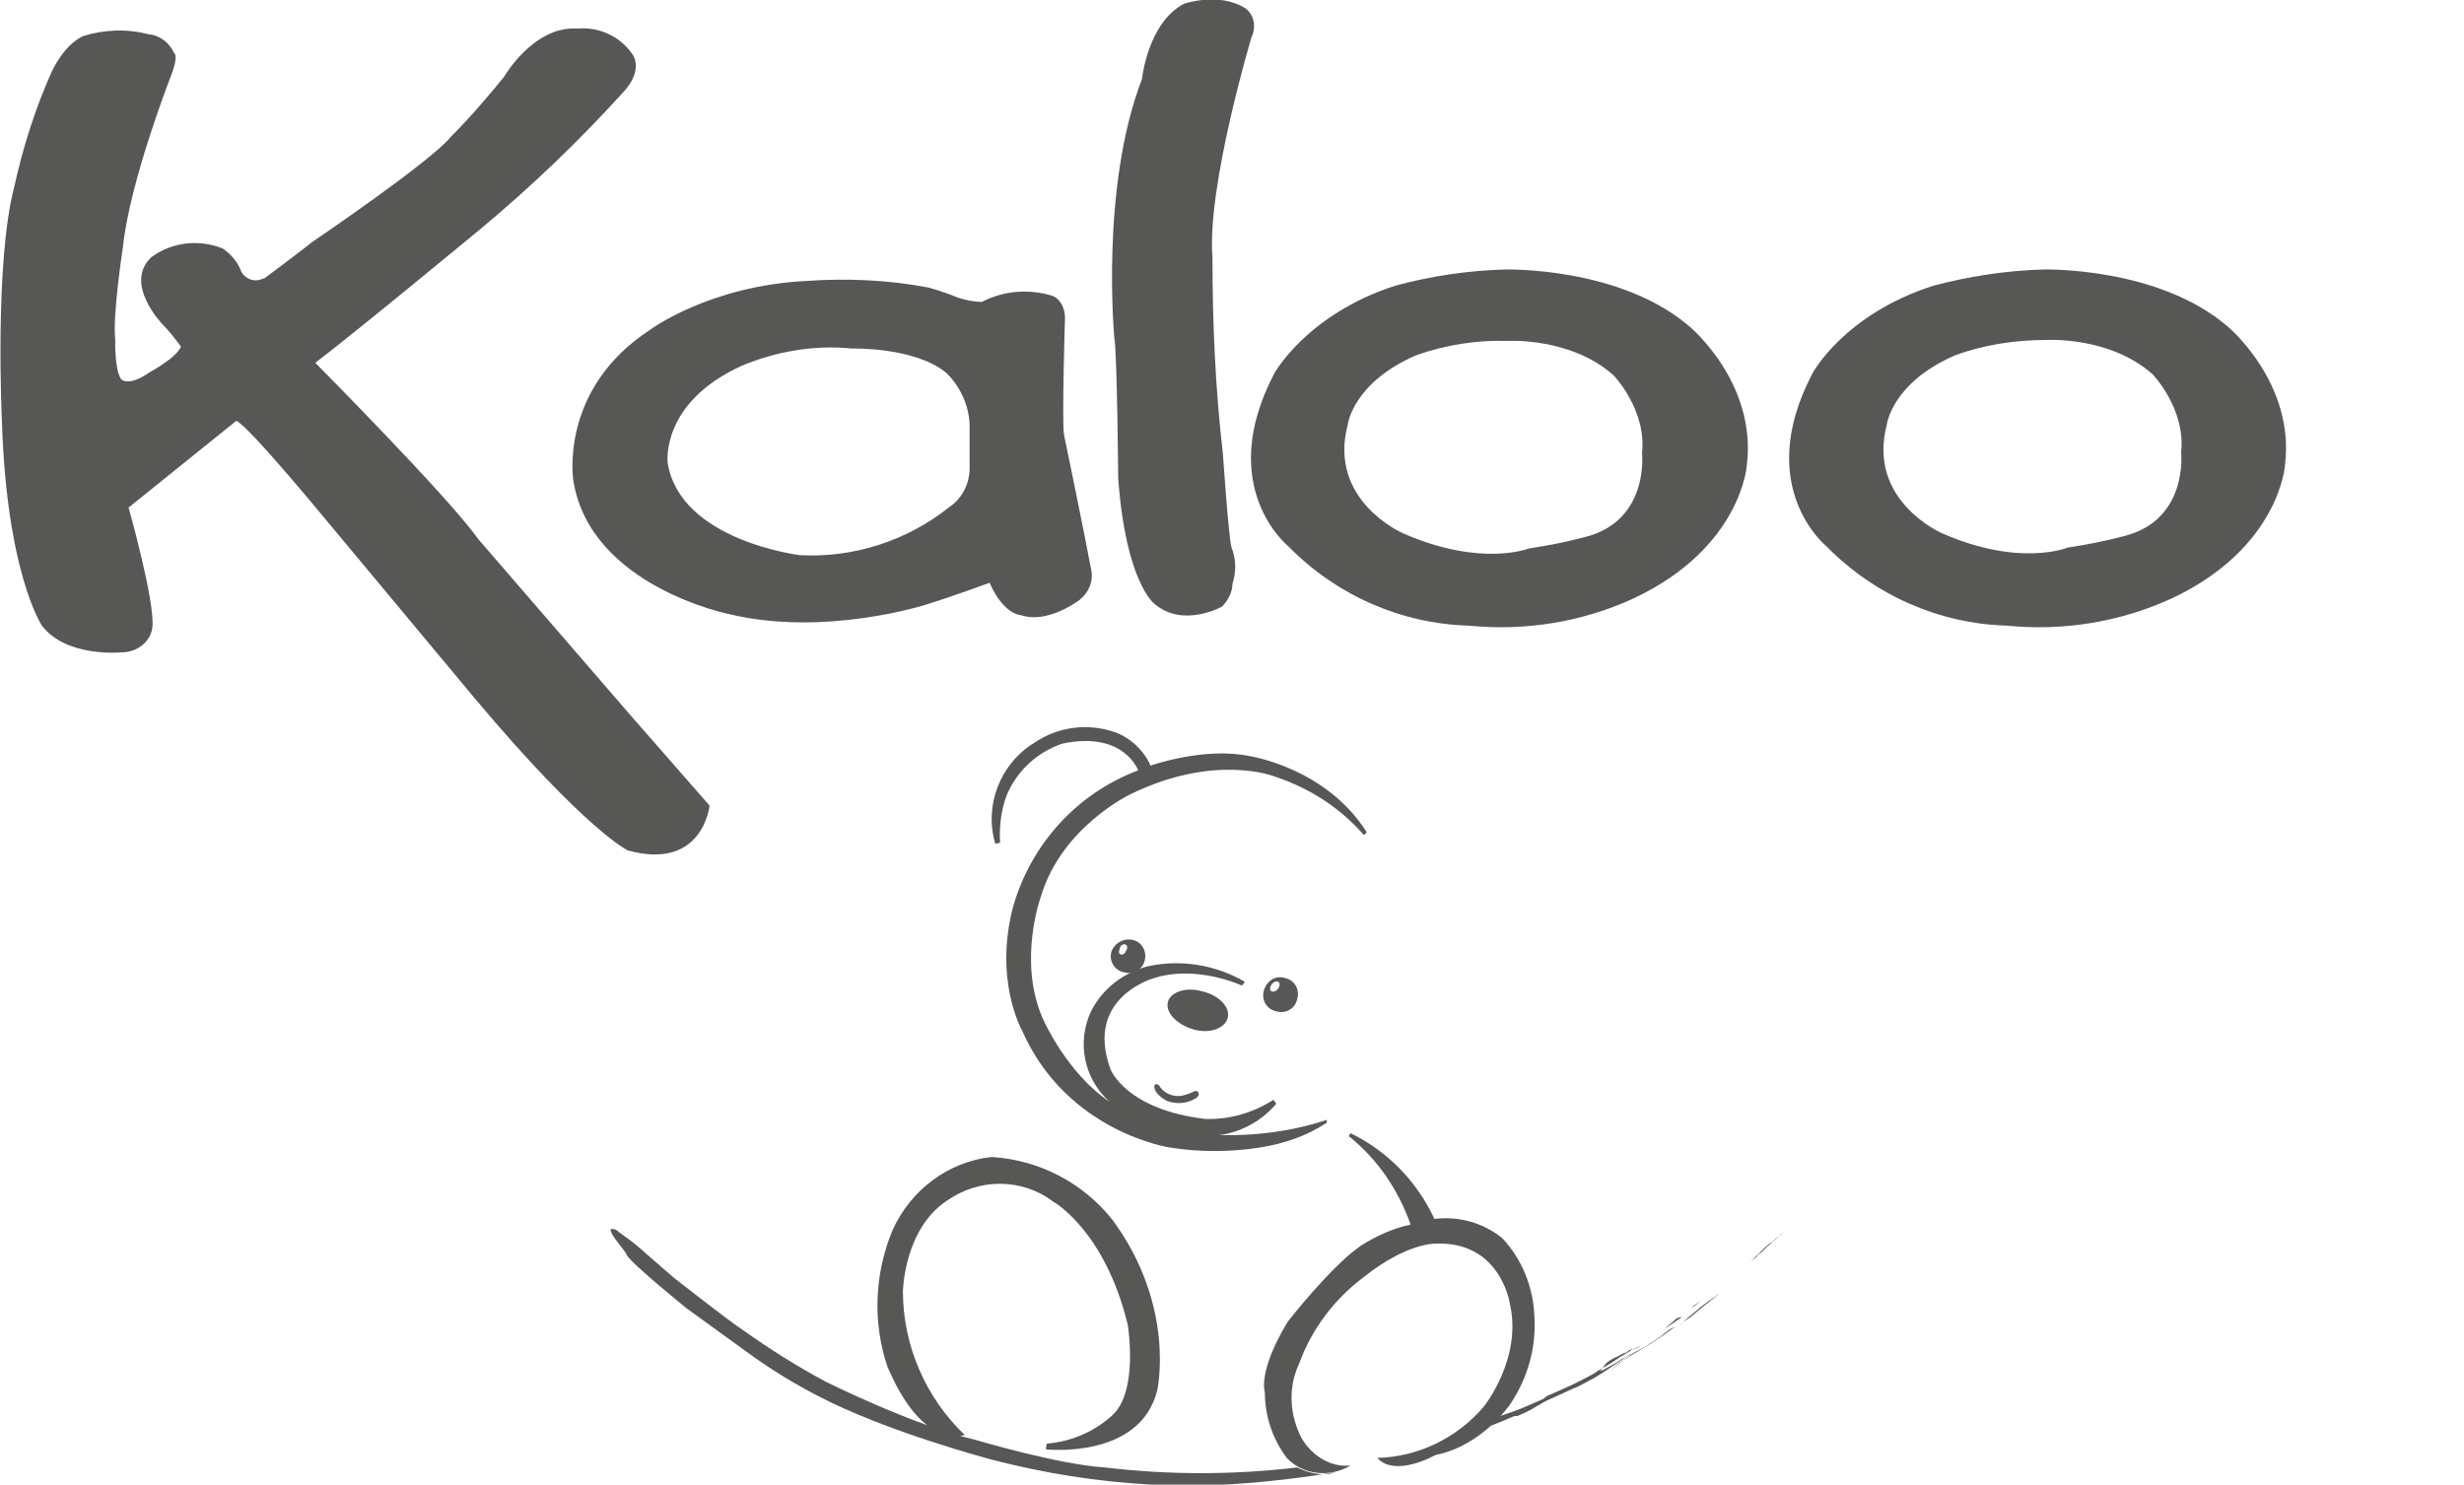<?xml version="1.0" encoding="UTF-8"?> <!-- Generator: Adobe Illustrator 23.0.1, SVG Export Plug-In . SVG Version: 6.00 Build 0) --> <svg xmlns="http://www.w3.org/2000/svg" xmlns:xlink="http://www.w3.org/1999/xlink" id="Ebene_1" x="0px" y="0px" viewBox="0 0 258.7 155.9" style="enable-background:new 0 0 258.7 155.9;" xml:space="preserve"> <style type="text/css"> .st0{fill:#575756;} </style> <title>Logo-Kaloos</title> <path class="st0" d="M126.2,104.1c1.8,0.4,3,1.7,2.7,2.8s-1.9,1.7-3.6,1.2s-2.9-1.7-2.7-2.8S124.5,103.6,126.2,104.1z"></path> <path class="st0" d="M118.9,98.7c1,0.2,1.5,1.2,1.3,2.1c0,0,0,0,0,0c-0.2,1-1.2,1.6-2.2,1.3c-1-0.2-1.6-1.2-1.3-2.2 C117,99.1,117.9,98.5,118.9,98.7C118.9,98.7,118.9,98.7,118.9,98.7z M118.2,99.9c0.2-0.3,0.2-0.6,0-0.7s-0.5,0-0.6,0.3 s-0.2,0.6,0,0.7S118.1,100.2,118.2,99.9L118.2,99.9z"></path> <path class="st0" d="M134.9,102.7c1,0.2,1.6,1.2,1.3,2.2c-0.2,1-1.2,1.6-2.2,1.3c-1-0.2-1.6-1.2-1.3-2.2c0,0,0,0,0,0 C133,103,133.9,102.4,134.9,102.7C134.9,102.6,134.9,102.6,134.9,102.7z M134.2,103.8c0.2-0.3,0.2-0.6,0-0.7s-0.5,0-0.7,0.3 s-0.2,0.6,0,0.7S134,104.1,134.2,103.8z"></path> <path class="st0" d="M139.3,117.6c-3.6,1.2-7.5,1.7-11.3,1.6c2.3-0.3,4.5-1.5,6-3.3l-0.3-0.4c-2.2,1.4-4.7,2.1-7.2,2 c-8.3-1-9.9-5.2-9.9-5.2c-2.8-7.6,4.6-9.6,4.6-9.6c4.5-1.4,9.2,0.8,9.2,0.8l0.3-0.4c-3.1-1.8-6.8-2.4-10.3-1.6 c-2.5,0.7-4.6,2.3-5.8,4.6c-1.6,3.3-0.8,7.2,1.9,9.6c-4.5-3-7-8.7-7-8.7c-2.7-6.1-0.2-12.9-0.2-12.9c2.2-7.3,9.4-10.7,9.4-10.7 c8.8-4.3,15-1.9,15-1.9c3.7,1.2,7,3.3,9.5,6.2l0.3-0.3c-4.3-6.8-12.3-8-12.3-8c-4.8-1-10.4,1-10.4,1c-0.7-1.6-2.1-2.9-3.7-3.5 c-2.9-1-6-0.6-8.5,1.1c-3.6,2.2-5.3,6.6-4.1,10.6l0.5-0.1c-0.1-1.7,0.1-3.4,0.7-5c1.1-2.6,3.2-4.5,5.8-5.4c6.5-1.4,8,2.8,8,2.8 c-6.4,2.4-11.2,7.7-13.1,14.2c-2.1,7.8,0.9,13.1,0.9,13.1c4.7,10.7,15.5,12.3,15.5,12.3c3.1,0.5,6.4,0.5,9.5,0 c2.5-0.4,4.9-1.2,7-2.6L139.3,117.6z"></path> <path class="st0" d="M121.7,114c0.4,0.7,1.2,1.1,2,1.1c0.5,0,1-0.2,1.5-0.4c0,0,0.4-0.3,0.6,0c0,0,0.2,0.3-0.2,0.6 c-0.9,0.6-2.1,0.7-3.1,0.3c0,0-1.4-0.7-1.3-1.6C121.3,113.8,121.5,113.8,121.7,114C121.7,113.9,121.7,114,121.7,114z"></path> <path class="st0" d="M101.3,150.7c-4.1-3.9-6.5-9.4-6.5-15.1c0,0,0.1-6.5,4.6-9.5c3.4-2.4,7.9-2.4,11.2,0.1c0,0,5.4,3,7.8,12.9 c0,0,1.2,7.1-1.7,9.6c-1.9,1.7-4.3,2.7-6.8,2.9l-0.1,0.6c0,0,9.9,1.1,11.7-6.2c0,0,2-8.8-4.7-17.9c-3.1-3.9-7.7-6.3-12.7-6.6 c-4.6,0.5-8.5,3.5-10.4,7.7c-1.9,4.6-2.1,9.7-0.5,14.4C93.3,143.6,96.2,151.8,101.3,150.7z"></path> <path class="st0" d="M141.6,119.3l0.2-0.3c3.9,1.9,7,5.1,8.8,9c2.6-0.3,5.1,0.4,7.1,2c2.1,2.2,3.3,5.2,3.4,8.3 c0.2,3.2-0.7,6.4-2.5,9.1c0,0-2.9,4.4-7.9,5.4c0,0-4.2,2.4-6.1,0.3c4.3-0.1,8.4-2.1,11.2-5.4c0,0,4.1-5.1,2.7-10.9 c0,0-1-6.5-7.8-6.2c0,0-3-0.1-7.5,3.5c-3.1,2.3-5.5,5.5-6.8,9.1c-1.2,2.5-1,5.5,0.3,7.9c0,0,1.7,3.1,5.1,2.8c-2.2,1.3-5,1-6.7-0.8 c-1.5-2-2.3-4.4-2.3-6.9c0,0-0.8-2.1,2.4-7.4c0,0,4.5-5.8,7.7-8c1.6-1,3.3-1.8,5.2-2.2C146.8,124.9,144.6,121.7,141.6,119.3z"></path> <path class="st0" d="M64.1,129.1c0,0,0.4-0.2,0.9,0.3c0.7,0.5,1.4,1,2.1,1.6c0,0,3.3,2.9,3.8,3.3c0,0,6,4.7,7,5.3 c2.8,2,5.8,3.9,8.8,5.5c0,0,9.2,4.6,15.7,6.1c0,0,8.7,2.6,13.6,2.9c6.7,0.8,13.5,0.8,20.2,0c0,0,2.2,1.2,4,0.5 c0,0-10.5,1.9-19.4,1.3c-5.6-0.3-11.2-1.2-16.6-2.6c0,0-11.1-2.9-18.5-6.8c-2.3-1.2-4.6-2.6-6.7-4.1l-6.9-5c0,0-5.7-4.6-6.3-5.6 C65.9,131.6,64.1,129.8,64.1,129.1z"></path> <path class="st0" d="M157.5,148.7c0.9-0.3,1.8-0.6,2.7-1c0,0,1.2-0.5,1.4-0.6c0.3-0.1,0.6-0.3,0.8-0.5c0,0,2.1-0.9,2.5-1.1 c0,0,2.5-1.2,2.8-1.5l1.5-0.9l0.9-0.6l0.5-0.3l0.5-0.3l0.3-0.2l0.3-0.1l0.7-0.4l-0.6,0.4l-0.3,0.1l-0.1,0h-0.1 c-0.2,0.1-0.3,0.1-0.4,0.2c-0.1,0.1-0.3,0.2-0.5,0.2c-0.1,0,0.1,0,0.1,0c-0.3,0.1-0.5,0.3-0.8,0.4c-0.4,0.2-0.8,0.4-1.1,0.7L168,144 c0.3-0.1,0.6-0.3,0.8-0.4l0.9-0.5l0.6-0.4l0.4-0.2l0.4-0.3l0.2-0.1L170,143c0,0-2.8,1.9-3,1.9c0,0-1.6,0.9-1.8,0.9l-2.4,1.1 c-0.5,0.2-1,0.5-1.5,0.8c-0.6,0.4-1.3,0.7-2,1H159c0,0-2.5,1.1-2.8,1.1C156.2,149.9,157.3,148.9,157.5,148.7z"></path> <path class="st0" d="M169.1,143.9c0,0,0.9-0.8,1.1-0.9l0.7-0.5c0.4-0.3,0.9-0.6,1.3-0.8c0,0,0.8-0.4,1-0.6c0.4-0.2,0.8-0.5,1.2-0.8 l0.9-0.7c0.2-0.1,0.4-0.2,0.6-0.3l-1.1,0.8c0,0-0.9,0.6-1,0.7c0,0-1.3,0.8-1.5,0.9l-1.8,1.1L169.1,143.9z"></path> <path class="st0" d="M176.3,139.2c0,0,0.7-0.6,1-0.9c0,0,1-0.8,1.2-1s0,0,0,0c0.3-0.2,0.5-0.4,0.8-0.6l1.3-0.9l-1.9,1.5l-1.2,1 C177.5,138.3,176.3,139.1,176.3,139.2z"></path> <path class="st0" d="M186.8,129.8c-0.3,0.2-0.5,0.4-0.7,0.6l-0.3,0.2c-0.4,0.3-0.7,0.6-1,0.9c0,0-1,1-1.2,1.1 c0.3-0.2,0.5-0.4,0.8-0.6c0,0,0.3-0.4,0.4-0.4s0.8-0.8,0.9-0.8L186.8,129.8z"></path> <path class="st0" d="M177.6,137.3l1.1-0.8C178.6,136.5,177.9,137.3,177.6,137.3z"></path> <polygon class="st0" points="174.7,139.6 176.1,138.4 176.4,138.1 176.1,138.4 176.6,138.3 "></polygon> <path class="st0" d="M186.8,129.8"></path> <path class="st0" d="M186.8,129.8l0.5-0.5C187.1,129.5,187,129.7,186.8,129.8z"></path> <path class="st0" d="M8.7,3.8c2.2-0.7,4.6-0.8,6.9-0.2c1.2,0.1,2.2,0.9,2.7,2c0,0,0.5,0.2-0.4,2.5c0,0-4.3,11-5,17.9 c0,0-1.1,7.1-0.8,9.7c0,0-0.1,3,0.6,4.1c0,0,0.7,0.9,3-0.7c0,0,2.8-1.5,3.3-2.7c-0.6-0.8-1.2-1.6-1.9-2.3c0,0-4.2-4.3-1.2-7.1 c2.2-1.6,5-1.9,7.5-0.9c0.7,0.5,1.4,1.2,1.8,2.1c0.3,1,1.4,1.5,2.3,1.1c0.1,0,0.2-0.1,0.3-0.1c0,0,3.9-2.9,5-3.8 c0,0,12.4-8.4,14.5-11c2-2,3.8-4.1,5.6-6.3c0,0,3.1-5.4,7.7-5.1c2.3-0.2,4.5,0.8,5.8,2.7c0,0,1.2,1.5-0.8,3.8 c-4.7,5.2-9.7,10-15.1,14.5c0,0-13.3,11-17.4,14.1c0,0,14,14.1,17.1,18.5c0,0,13.9,16.1,15.9,18.4l8.4,9.6c0,0-0.7,6.9-8.6,4.7 c0,0-4.4-2.1-16-15.9l-16-19.2c0,0-8-9.7-9.1-10l-11.3,9.1c0,0,2.8,9.9,2.5,12.6c-0.2,1.5-1.6,2.6-3.2,2.6c0,0-5.8,0.6-8.4-2.8 c0,0-3.7-5.5-4.2-21.5c0,0-0.8-16.6,1.3-24.6c0.9-4.1,2.2-8.2,3.9-12C5.4,7.6,6.6,4.8,8.7,3.8z"></path> <path class="st0" d="M103.1,31.7c2.3-1.2,5-1.4,7.5-0.6c0,0,1.4,0.6,1.2,2.8c0,0-0.3,9.9-0.1,11.7c0,0,2,9.6,2.9,14.4 c0.2,1.3-0.5,2.6-1.7,3.3c0,0-3.1,2.2-5.7,1.3c0,0-1.8,0-3.3-3.4c0,0-4.1,1.5-6.7,2.3c0,0-10.6,3.4-20.6,1c0,0-14.6-2.9-16.4-14 c0,0-1.6-9.6,8.1-15.9c0,0,6.2-4.6,16.4-5.1c4.3-0.3,8.6-0.1,12.8,0.7c1.1,0.3,2.2,0.7,3.2,1.1C101.4,31.5,102.2,31.7,103.1,31.7z M77.9,38.4c-8.6,3.9-7.8,10.2-7.8,10.2c1.3,8.2,13.9,9.7,13.9,9.7c5.6,0.3,11.2-1.5,15.6-5c1.4-0.9,2.2-2.5,2.2-4.1v-4 c0.1-2.2-0.8-4.4-2.4-6c-3.3-2.8-10-2.6-10-2.6C85.5,36.2,81.5,36.9,77.9,38.4L77.9,38.4z"></path> <path class="st0" d="M158.1,28.3c0,0,12-0.3,19.3,6c0,0,7.1,5.9,6,14.6c0,0-0.6,8.6-11.8,13.9c-5.4,2.5-11.4,3.5-17.4,2.9 c-7.1-0.2-13.9-3.2-18.9-8.3c0,0-7.8-6.2-1.5-18.2c0,0,3.4-6.2,12.7-9.2C150.2,29,154.1,28.4,158.1,28.3z M148.7,37.3 c-6.7,2.9-7.2,7.3-7.2,7.3c-2.1,8,5.8,11.4,5.8,11.4c8.2,3.6,13.2,1.6,13.2,1.6c2-0.3,4-0.7,5.9-1.2c6.8-1.7,6-8.8,6-8.8 c0.5-4.6-3-8.2-3-8.2c-4.5-4-11.1-3.6-11.1-3.6C155.1,35.7,151.8,36.2,148.7,37.3L148.7,37.3z"></path> <path class="st0" d="M214.6,28.3c0,0,12-0.3,19.3,6c0,0,7.1,5.9,6,14.6c0,0-0.6,8.6-11.8,13.9c-5.4,2.5-11.4,3.5-17.4,2.9 c-7.1-0.2-13.9-3.2-18.9-8.3c0,0-7.8-6.2-1.5-18.2c0,0,3.3-6.2,12.7-9.2C206.8,29,210.7,28.4,214.6,28.3z M205.3,37.3 c-6.7,2.9-7.2,7.3-7.2,7.3c-2.1,8,5.8,11.4,5.8,11.4c8.2,3.6,13.2,1.5,13.2,1.5c2-0.3,4-0.7,5.9-1.2c6.8-1.7,6-8.8,6-8.8 c0.5-4.6-3-8.2-3-8.2c-4.5-4-11.1-3.6-11.1-3.6C211.6,35.7,208.3,36.2,205.3,37.3L205.3,37.3z"></path> <path class="st0" d="M128.3,63.7c0,0-4.1,2.3-7.1-0.3c0,0-3-2.2-3.8-13.2c0,0-0.1-12.9-0.4-14.7c0,0-1.5-15.8,2.9-27.2 c0,0,0.6-5.9,4.4-7.9c0,0,3.7-1.3,6.5,0.5c0.9,0.7,1.1,2,0.6,3c0,0-4.7,15.7-4.1,23.1c0,6.9,0.3,13.8,1.1,20.7c0,0,0.6,8.8,0.9,9.8 c0.5,1.2,0.5,2.6,0.1,3.8C129.4,62.2,128.9,63.1,128.3,63.7z"></path> </svg> 